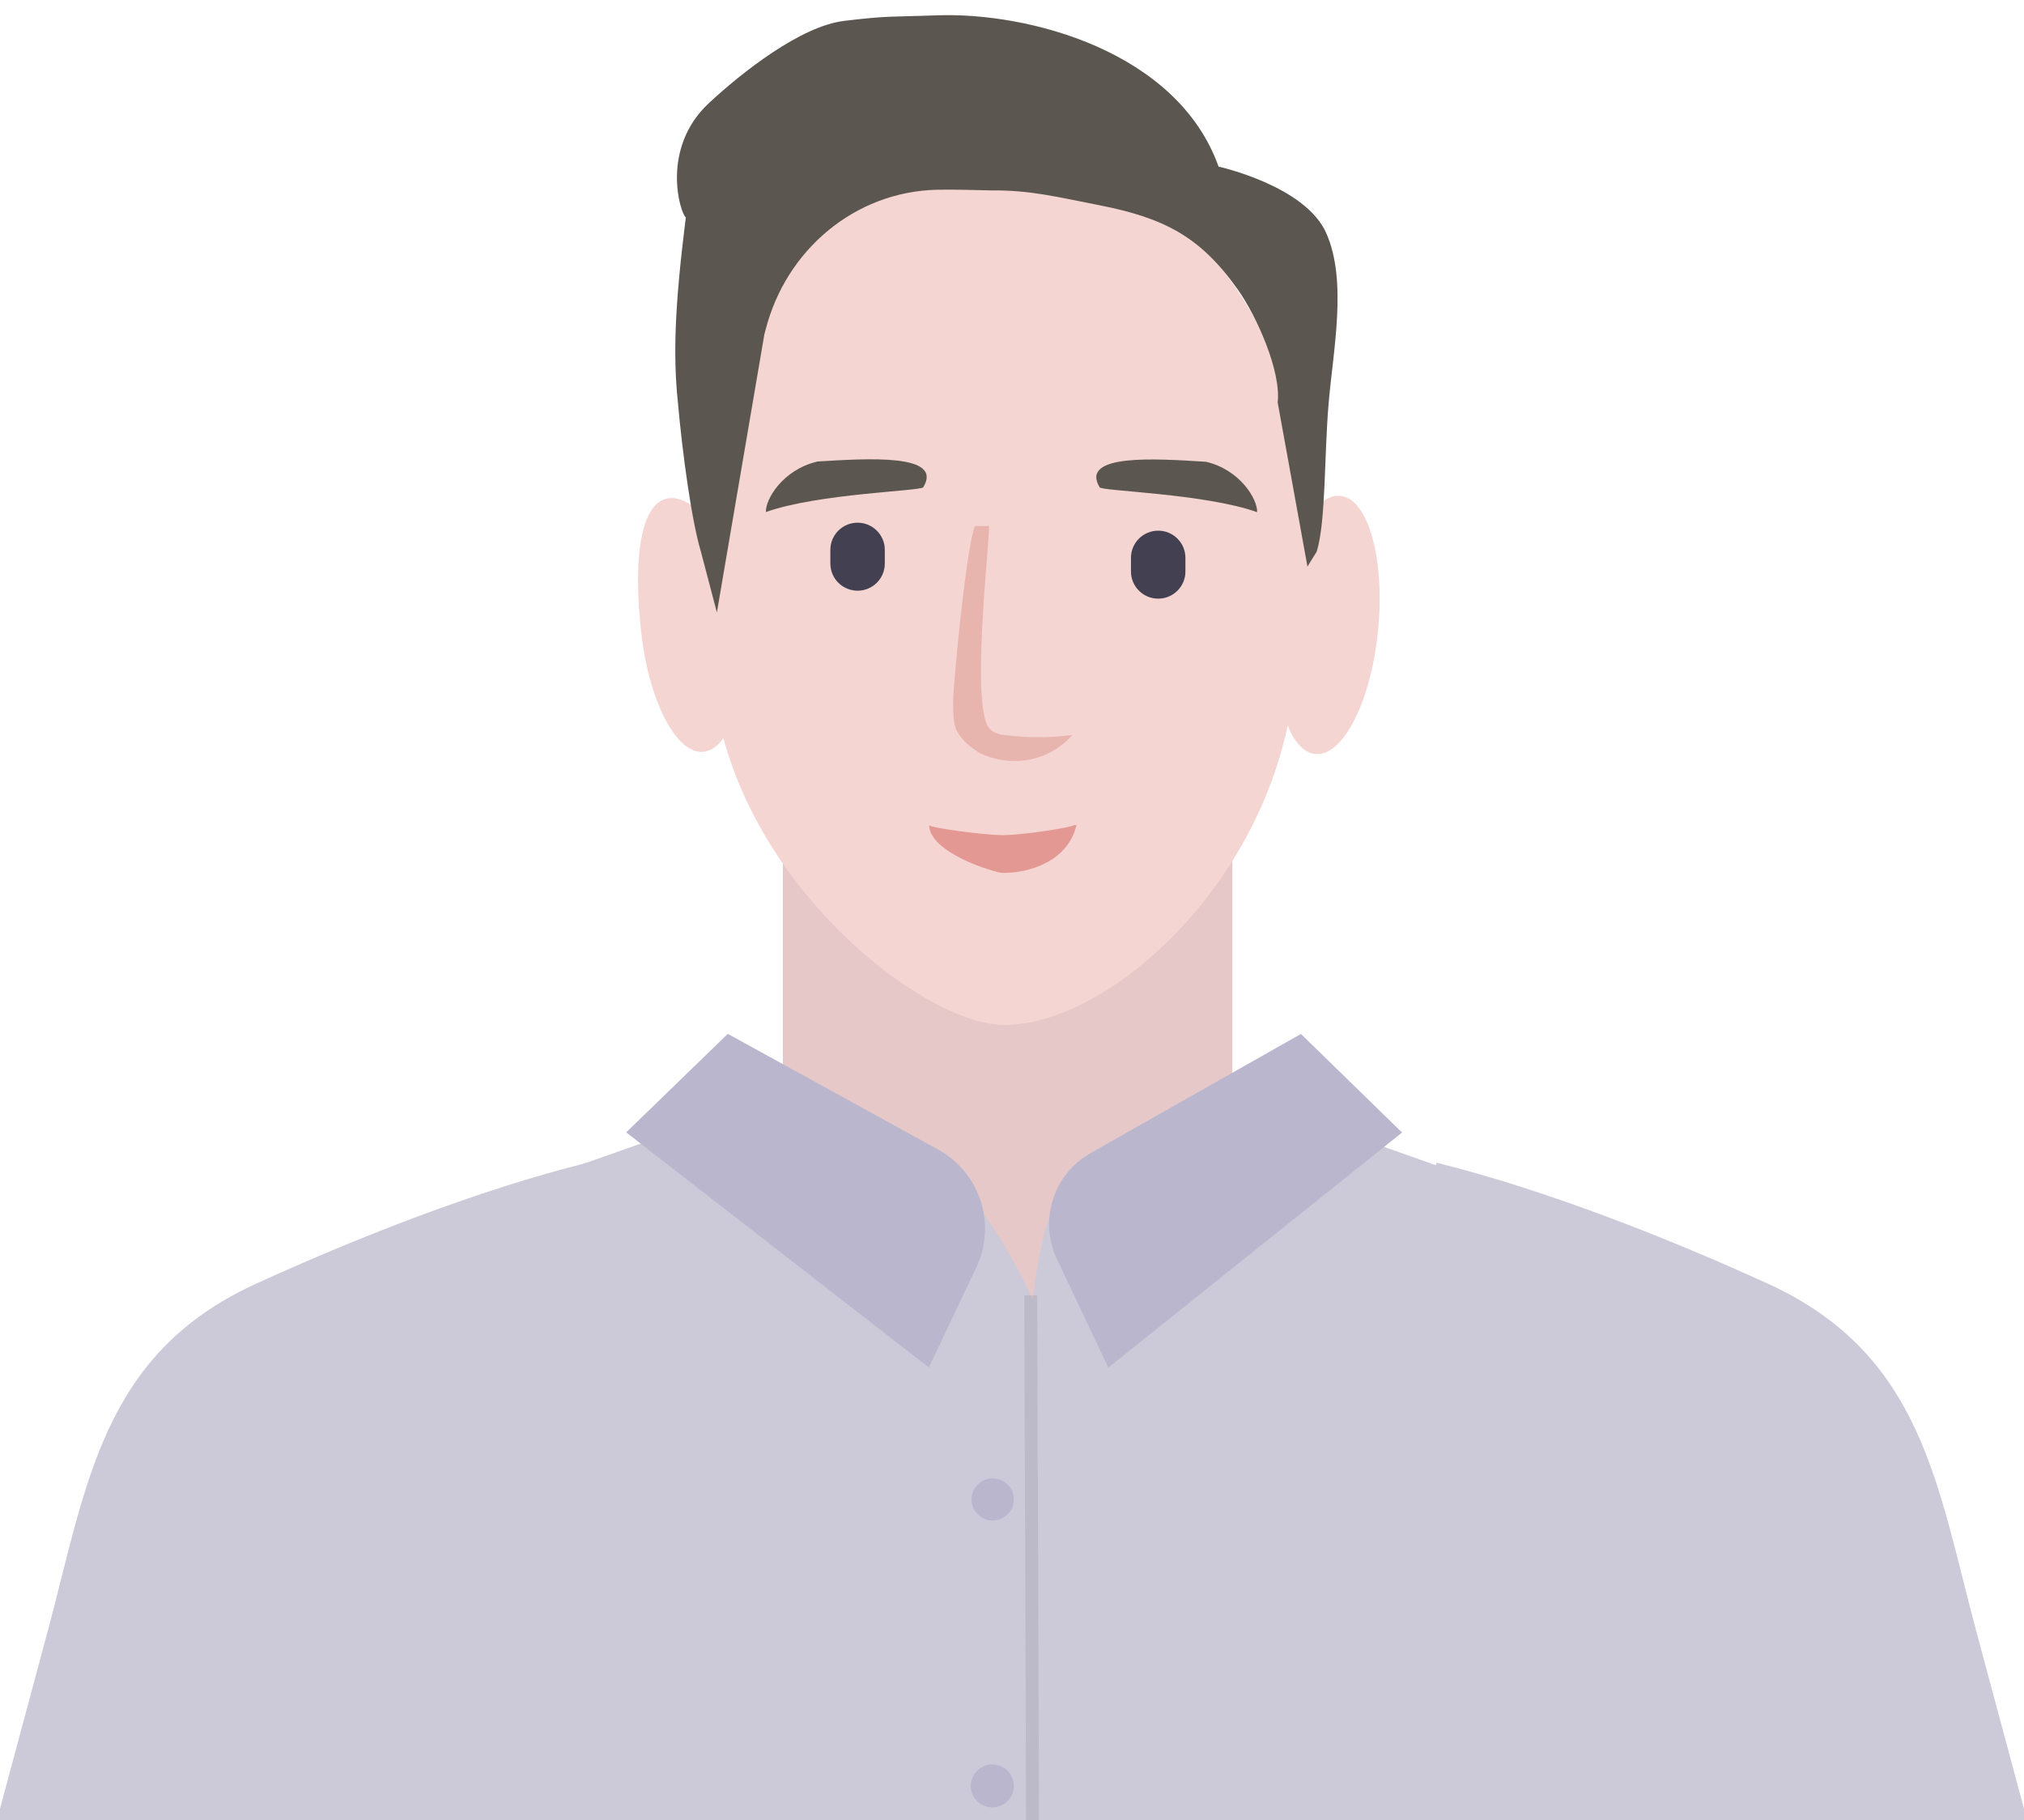 <svg width="248" height="223" viewBox="0 0 248 223" fill="none" xmlns="http://www.w3.org/2000/svg">
<g clip-path="url(#clip0_967_198)">
<path d="M150.999 92.39H95.93V161.661H150.999V92.39Z" fill="#E5C8C7"/>
<path d="M104.951 139.505L92.495 135.174L70.461 142.969L82.174 223.326H126.511L129.008 167.582C129.008 161.393 118.829 142.922 112.743 141.694C110.104 141.158 107.511 140.434 104.982 139.52L104.951 139.505Z" fill="#CCCAD8"/>
<path d="M142.007 139.505L154.462 135.174L176.496 142.969L164.784 223.326H123.719L126.264 164.416C126.264 158.228 128.129 142.922 134.214 141.694C136.854 141.158 139.446 140.434 141.975 139.52L142.007 139.505Z" fill="#CCCAD8"/>
<path d="M89.198 126.687L114.931 140.843C120.084 143.678 122.139 150.008 119.625 155.299L113.809 167.55L76.727 138.749L89.182 126.671L89.198 126.687Z" fill="#B9B6CE"/>
<path d="M159.403 126.687L133.638 141.284C129.054 143.882 127.268 149.551 129.513 154.291L135.804 167.566L171.795 138.765L159.403 126.687Z" fill="#B9B6CE"/>
<path d="M116.554 95.775C119.558 97.319 123.778 97.004 126.481 93.933C124.379 94.248 121.976 94.248 119.858 93.933C119.257 93.933 118.657 93.618 118.356 93.319C116.254 91.477 118.056 81.005 118.056 78.847L115.954 79.776C115.053 81.934 113.852 88.406 113.852 90.563C113.852 91.492 113.852 92.406 114.152 93.335C114.452 94.563 115.653 95.492 116.554 95.791V95.775Z" fill="#DF8989"/>
<path d="M159.741 60.739C159.741 42.724 145.546 20.914 128.965 20.914H116.81C100.229 20.914 87.062 42.74 87.062 60.739V82.957H87.331C89.26 106.972 112.732 125.521 122.991 125.584C136.252 125.663 156.706 106.972 158.65 82.957H158.919L159.741 60.739Z" fill="#F4D5D2"/>
<path d="M86.505 92.059C89.872 91.319 91.784 83.65 90.773 74.942C89.761 66.234 85.082 60.345 81.716 61.085C78.349 61.825 77.59 68.943 78.586 77.651C79.597 86.359 83.138 92.815 86.489 92.075L86.505 92.059Z" fill="#F4D5D2"/>
<path d="M168.778 77.918C169.789 69.21 167.877 61.541 164.51 60.801C161.143 60.061 157.602 66.518 156.607 75.226C155.595 83.934 157.508 91.603 160.874 92.343C164.241 93.083 167.782 86.626 168.778 77.918Z" fill="#F4D5D2"/>
<path d="M122.877 106.956C121.96 106.956 113.852 104.499 113.852 101.098C113.852 101.413 120.474 102.326 122.877 102.326C125.28 102.326 131.302 101.397 131.602 101.098H131.903C130.812 105.633 126.007 106.972 122.877 106.956Z" fill="#E39894"/>
<path d="M162.494 28.541C159.918 22.746 149.311 20.415 149.311 20.415C144.269 6.275 126.044 1.469 114.79 1.879C109.305 2.083 108.879 1.897 103.441 2.558C98.099 3.204 90.922 8.857 86.86 12.636C80.901 18.179 83.335 26.131 84.031 26.635C82.64 37.769 82.482 43.626 83.051 49.169C83.62 55.641 84.758 63.877 85.88 67.578L87.84 75.042L93.657 40.965C93.704 40.792 93.767 40.587 93.815 40.383C96.297 30.651 104.721 23.486 114.79 23.25C116.845 23.203 119.01 23.281 121.381 23.329C126.313 23.281 129.648 24.163 134.596 25.124C142.641 26.698 147.051 28.966 151.651 35.454C154.022 38.792 156.993 45.532 156.551 49.295L160.202 69.42L161.34 67.578C162.478 63.877 162.241 55.72 162.81 49.264C163.363 42.855 165.102 34.367 162.494 28.541Z" fill="#5B564F"/>
<path d="M123.048 90.044C122.353 90.044 121.657 89.681 121.31 89.335C118.876 87.193 121.199 66.943 121.199 64.455H119.46C118.417 66.943 116.789 83.65 116.789 86.138C116.789 87.209 116.789 88.28 117.137 89.351C117.832 90.768 118.876 91.492 119.919 92.201C123.396 93.98 128.265 93.618 131.394 90.059C128.265 90.422 125.83 90.422 123.048 90.059V90.044Z" fill="#E8B4AE"/>
<path d="M145.248 68.344C145.248 66.509 143.755 65.022 141.913 65.022C140.071 65.022 138.578 66.509 138.578 68.344V70.029C138.578 71.864 140.071 73.352 141.913 73.352C143.755 73.352 145.248 71.864 145.248 70.029V68.344Z" fill="#434151"/>
<path d="M100.105 56.566C95.885 57.573 93.767 61.211 93.846 62.738C100.263 60.455 112.877 60.172 113.13 59.699C115.659 55.526 106.191 56.188 100.105 56.55V56.566Z" fill="#5B564F"/>
<path d="M134.748 59.715C135.001 60.172 147.615 60.471 154.032 62.754C154.111 61.227 151.993 57.573 147.773 56.581C141.687 56.203 132.219 55.542 134.748 59.731V59.715Z" fill="#5B564F"/>
<path d="M101.744 69.053C101.744 70.888 103.237 72.376 105.079 72.376C106.921 72.376 108.414 70.888 108.414 69.053V67.368C108.414 65.533 106.921 64.045 105.079 64.045C103.237 64.045 101.744 65.533 101.744 67.368V69.053Z" fill="#434151"/>
<path d="M-0.461 223.326H98.551L71.964 142.465C58.687 145.772 43.797 151.614 31.326 157.314C12.437 165.944 10.635 182.021 5.83 199.926C3.728 207.72 1.641 215.531 -0.461 223.326Z" fill="#CCCAD8"/>
<path d="M248.457 223.326H149.445L176.032 142.465C189.309 145.772 204.199 151.614 216.67 157.314C235.559 165.944 237.361 182.021 242.166 199.926C244.268 207.72 246.355 215.531 248.457 223.326Z" fill="#CCCAD8"/>
<path d="M121.631 186.305C123.063 186.305 124.224 185.149 124.224 183.722C124.224 182.296 123.063 181.14 121.631 181.14C120.2 181.14 119.039 182.296 119.039 183.722C119.039 185.149 120.2 186.305 121.631 186.305Z" fill="#B9B6CE"/>
<path d="M121.585 221.452C123.043 221.452 124.225 220.275 124.225 218.822C124.225 217.37 123.043 216.193 121.585 216.193C120.127 216.193 118.945 217.37 118.945 218.822C118.945 220.275 120.127 221.452 121.585 221.452Z" fill="#B9B6CE"/>
<g opacity="0.09">
<path d="M127.088 158.723L125.508 158.728L125.725 223.322L127.305 223.316L127.088 158.723Z" fill="#16102E"/>
</g>
</g>
<defs>
<clipPath id="clip0_967_198">
<rect width="248" height="223" fill="white"/>
</clipPath>
</defs>
</svg>
